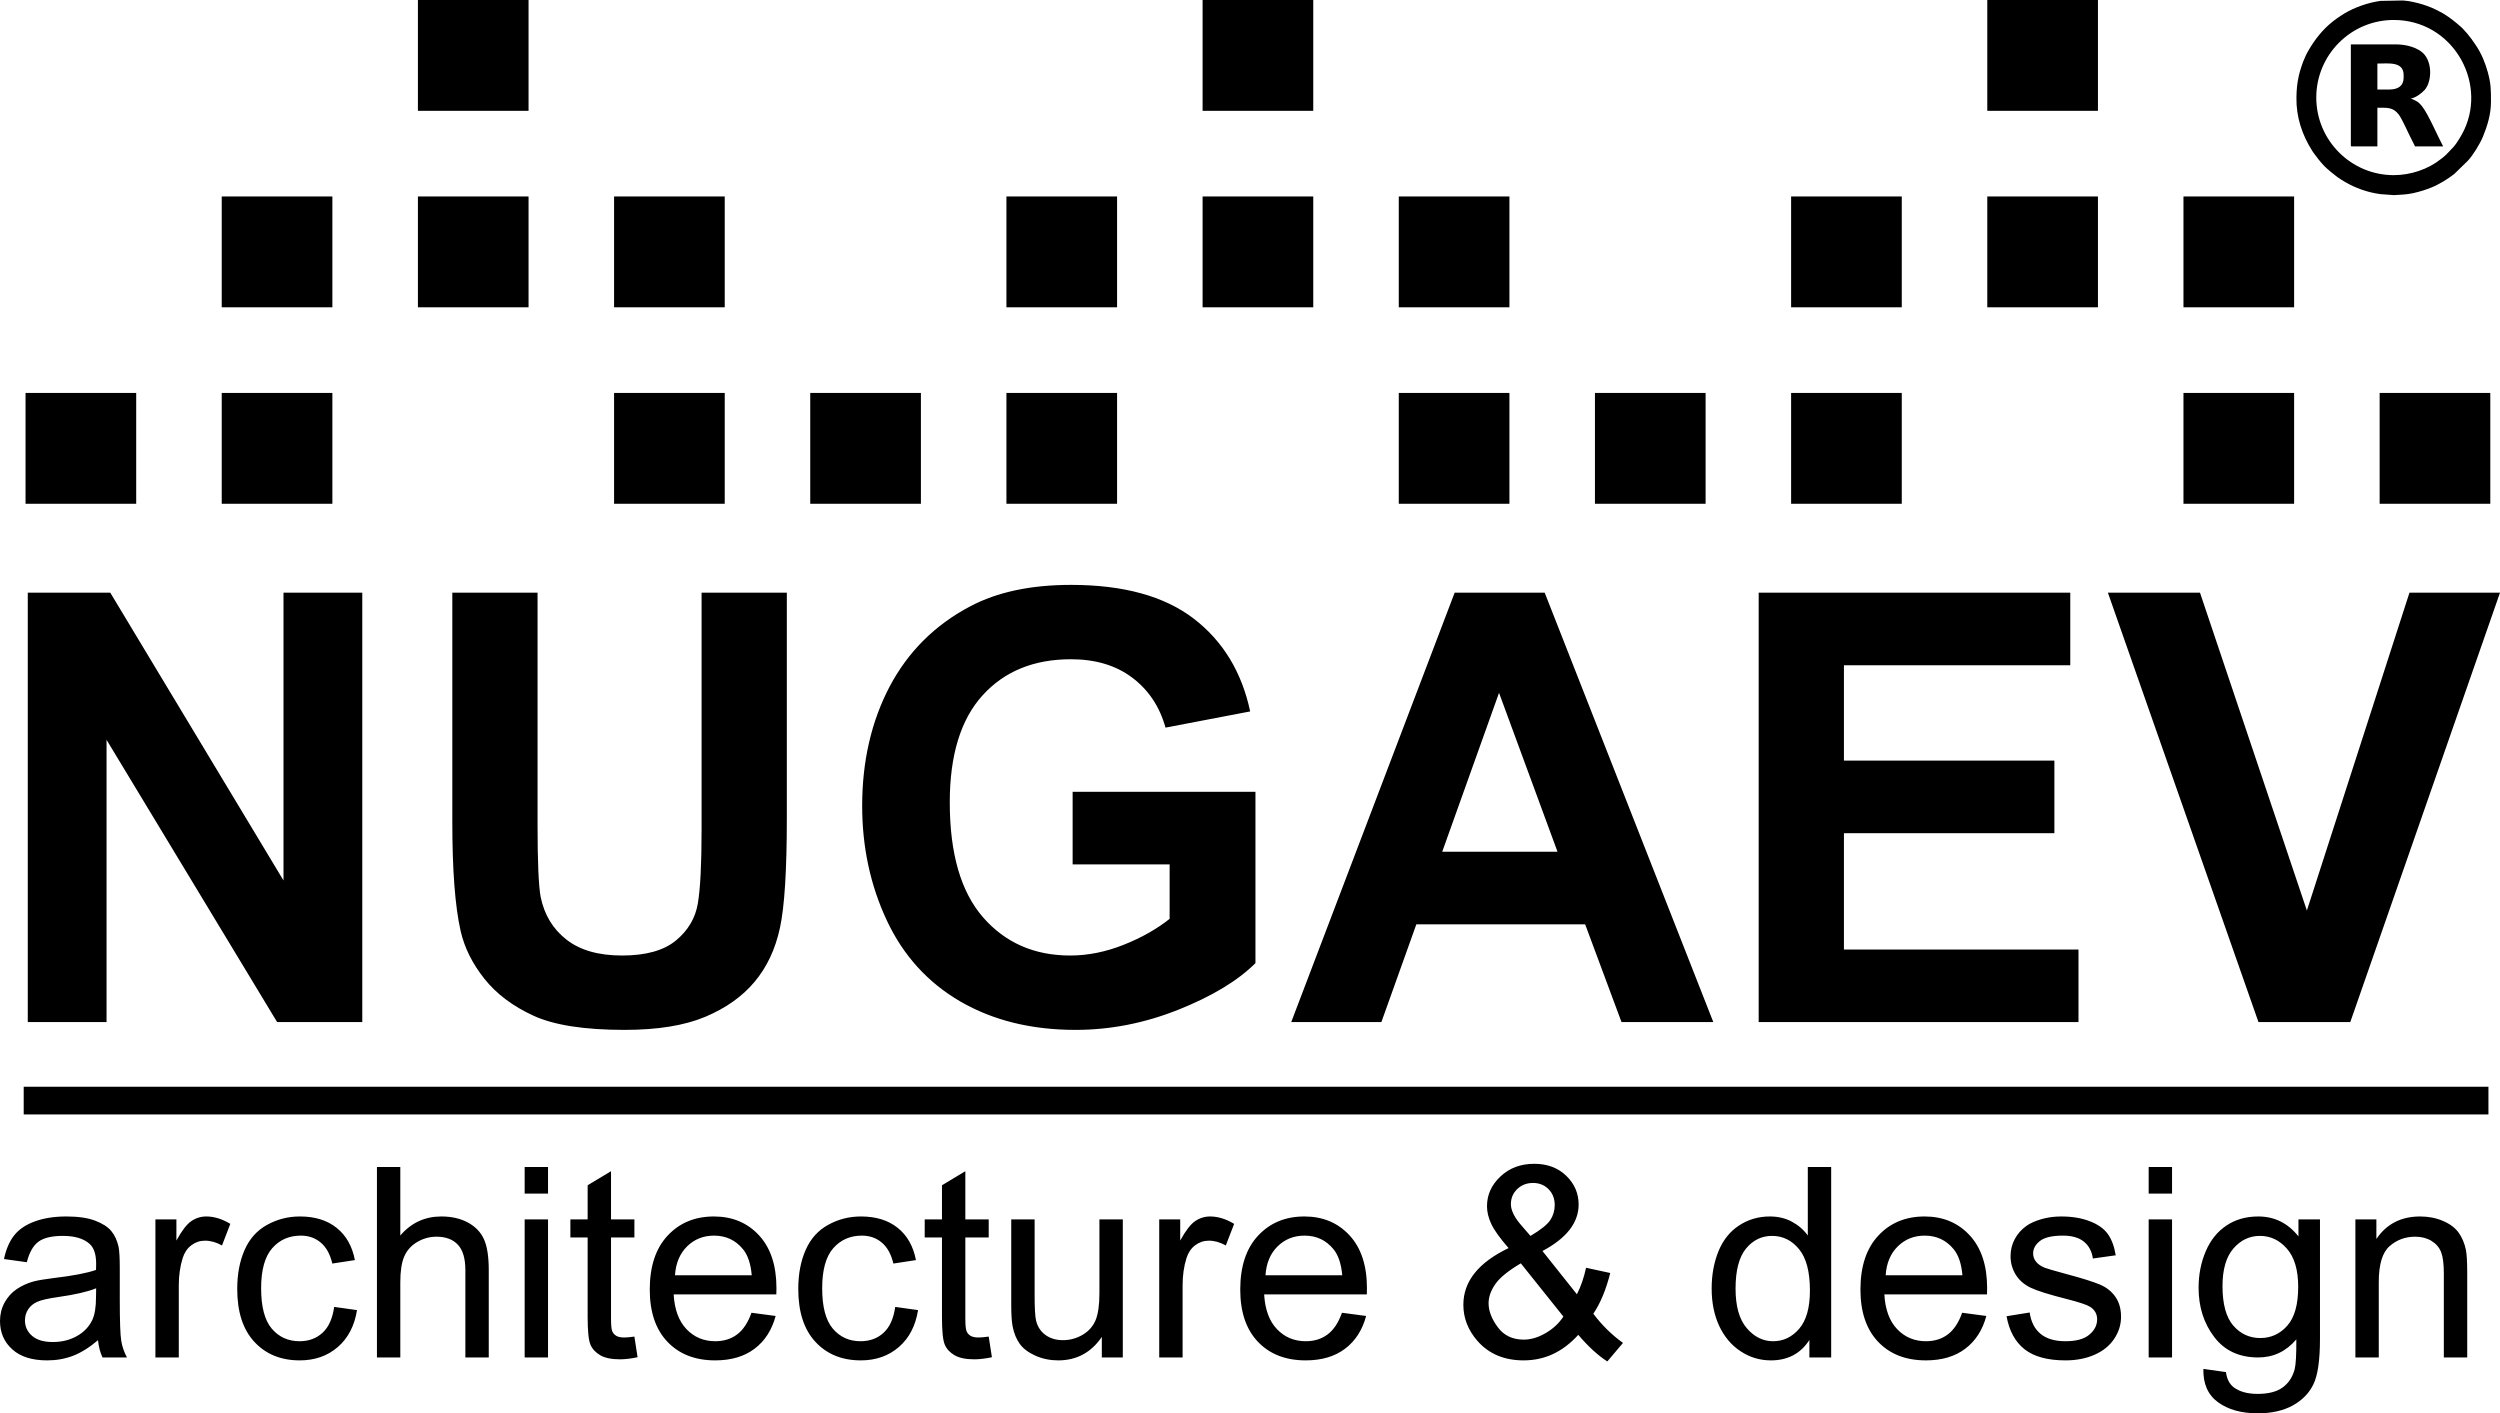<svg width="398" height="225" viewBox="0 0 398 225" fill="none" xmlns="http://www.w3.org/2000/svg">
<path fill-rule="evenodd" clip-rule="evenodd" d="M4.067 62.555H21.683L21.683 80.2H4.067L4.067 62.555Z" fill="black"/>
<path fill-rule="evenodd" clip-rule="evenodd" d="M35.298 62.555H52.915V80.2H35.298V62.555Z" fill="black"/>
<path fill-rule="evenodd" clip-rule="evenodd" d="M35.298 31.278L52.915 31.278V48.922H35.298V31.278Z" fill="black"/>
<path fill-rule="evenodd" clip-rule="evenodd" d="M66.531 31.278L84.146 31.278V48.922H66.531V31.278Z" fill="black"/>
<path fill-rule="evenodd" clip-rule="evenodd" d="M97.761 31.278L115.377 31.278V48.922H97.761V31.278Z" fill="black"/>
<path fill-rule="evenodd" clip-rule="evenodd" d="M66.531 0L84.146 0V17.643L66.531 17.643V0Z" fill="black"/>
<path fill-rule="evenodd" clip-rule="evenodd" d="M97.761 62.555H115.377V80.2H97.761V62.555Z" fill="black"/>
<path fill-rule="evenodd" clip-rule="evenodd" d="M128.991 62.555L146.608 62.555V80.2H128.991V62.555Z" fill="black"/>
<path fill-rule="evenodd" clip-rule="evenodd" d="M160.223 62.555H177.839V80.2L160.223 80.2V62.555Z" fill="black"/>
<path fill-rule="evenodd" clip-rule="evenodd" d="M160.223 31.278H177.839V48.922H160.223V31.278Z" fill="black"/>
<path fill-rule="evenodd" clip-rule="evenodd" d="M191.453 31.278H209.07V48.922L191.453 48.922V31.278Z" fill="black"/>
<path fill-rule="evenodd" clip-rule="evenodd" d="M222.685 31.278H240.301V48.922H222.685V31.278Z" fill="black"/>
<path fill-rule="evenodd" clip-rule="evenodd" d="M191.453 0L209.07 0V17.643H191.453V0Z" fill="black"/>
<path fill-rule="evenodd" clip-rule="evenodd" d="M222.685 62.555H240.301V80.2H222.685V62.555Z" fill="black"/>
<path fill-rule="evenodd" clip-rule="evenodd" d="M253.915 62.555L271.531 62.555V80.2H253.915V62.555Z" fill="black"/>
<path fill-rule="evenodd" clip-rule="evenodd" d="M285.145 62.555H302.762V80.2L285.145 80.2V62.555Z" fill="black"/>
<path fill-rule="evenodd" clip-rule="evenodd" d="M285.145 31.278H302.762V48.922H285.145V31.278Z" fill="black"/>
<path fill-rule="evenodd" clip-rule="evenodd" d="M316.377 0L333.993 0V17.643L316.377 17.643V0Z" fill="black"/>
<path fill-rule="evenodd" clip-rule="evenodd" d="M316.377 31.278L333.993 31.278V48.922L316.377 48.922V31.278Z" fill="black"/>
<path fill-rule="evenodd" clip-rule="evenodd" d="M347.608 31.278L365.223 31.278V48.922H347.608V31.278Z" fill="black"/>
<path fill-rule="evenodd" clip-rule="evenodd" d="M347.608 62.555H365.223V80.2H347.608V62.555Z" fill="black"/>
<path fill-rule="evenodd" clip-rule="evenodd" d="M378.839 62.555H396.455V80.2H378.839V62.555Z" fill="black"/>
<path d="M4.422 162.717L4.422 94.354H17.555L45.133 140.168V94.354H57.675L57.675 162.717H44.12L16.963 117.779L16.963 162.717H4.422ZM72.009 94.354H85.579V131.4C85.579 137.288 85.75 141.092 86.079 142.825C86.656 145.627 88.013 147.886 90.166 149.574C92.333 151.275 95.282 152.119 99.024 152.119C102.816 152.119 105.686 151.323 107.621 149.716C109.555 148.109 110.71 146.151 111.099 143.812C111.489 141.473 111.691 137.607 111.691 132.196V94.354H125.263V130.302C125.263 138.513 124.903 144.322 124.17 147.711C123.437 151.1 122.095 153.965 120.13 156.304C118.179 158.643 115.56 160.489 112.286 161.874C108.993 163.258 104.72 163.958 99.43 163.958C93.052 163.958 88.217 163.21 84.925 161.699C81.634 160.187 79.029 158.229 77.109 155.811C75.191 153.392 73.942 150.878 73.334 148.22C72.445 144.305 72.009 138.513 72.009 130.858V94.354ZM170.763 137.607V126.053L199.868 126.053V153.329C197.046 156.145 192.943 158.611 187.561 160.76C182.196 162.892 176.753 163.958 171.231 163.958C164.227 163.958 158.127 162.463 152.918 159.455C147.725 156.447 143.808 152.135 141.187 146.549C138.567 140.963 137.258 134.869 137.258 128.297C137.258 121.167 138.724 114.834 141.64 109.28C144.573 103.743 148.847 99.478 154.478 96.518C158.784 94.243 164.117 93.113 170.514 93.113C178.828 93.113 185.331 94.895 190.01 98.46C194.675 102.04 197.685 106.957 199.026 113.259L185.55 115.837C184.615 112.479 182.835 109.822 180.23 107.864C177.642 105.923 174.397 104.952 170.497 104.952C164.6 104.952 159.906 106.862 156.428 110.697C152.949 114.532 151.203 120.213 151.203 127.74C151.203 135.872 152.965 141.966 156.489 146.024C160.031 150.082 164.649 152.119 170.373 152.119C173.197 152.119 176.036 151.546 178.874 150.416C181.729 149.286 184.161 147.902 186.205 146.279V137.607H170.763ZM272.76 162.717H258.145L252.358 147.154H225.481L219.915 162.717H205.564L231.58 94.354H245.915L272.76 162.717ZM247.958 135.601L238.646 110.299L229.6 135.601H247.958ZM279.982 162.717V94.354L329.586 94.354V105.907H293.554V121.089H327.058V132.642H293.554V151.164H330.895V162.717H279.982ZM359.548 162.717L335.576 94.354H350.238L367.256 144.958L383.587 94.354H398L374.165 162.717H359.548Z" fill="black"/>
<path d="M15.603 213.354C14.221 214.533 12.889 215.359 11.614 215.846C10.337 216.332 8.971 216.573 7.505 216.573C5.094 216.573 3.242 215.987 1.944 214.807C0.648 213.637 0 212.133 0 210.305C0 209.232 0.246 208.251 0.732 207.362C1.226 206.473 1.867 205.766 2.656 205.23C3.451 204.694 4.341 204.285 5.334 204.009C6.067 203.818 7.173 203.635 8.647 203.451C11.649 203.099 13.868 202.668 15.286 202.174C15.3 201.666 15.307 201.341 15.307 201.207C15.307 199.697 14.954 198.631 14.248 198.01C13.297 197.169 11.88 196.754 10.006 196.754C8.252 196.754 6.956 197.064 6.123 197.678C5.286 198.292 4.671 199.379 4.27 200.946L0.633 200.438C0.964 198.878 1.506 197.614 2.269 196.654C3.029 195.695 4.128 194.961 5.566 194.439C6.996 193.923 8.667 193.662 10.556 193.662C12.432 193.662 13.961 193.881 15.137 194.325C16.307 194.77 17.173 195.32 17.724 195.991C18.274 196.662 18.66 197.509 18.886 198.532C19.006 199.168 19.069 200.311 19.069 201.955V206.896C19.069 210.347 19.148 212.528 19.302 213.454C19.45 214.378 19.759 215.26 20.211 216.107H16.32C15.947 215.323 15.708 214.405 15.603 213.354ZM15.307 205.096C13.953 205.647 11.923 206.113 9.217 206.494C7.681 206.713 6.595 206.96 5.962 207.235C5.327 207.509 4.841 207.911 4.495 208.434C4.149 208.964 3.973 209.549 3.973 210.199C3.973 211.18 4.347 212.006 5.101 212.662C5.855 213.319 6.956 213.65 8.4 213.65C9.83 213.65 11.105 213.34 12.226 212.712C13.341 212.091 14.164 211.236 14.686 210.156C15.088 209.316 15.286 208.082 15.286 206.452L15.307 205.096ZM24.742 216.107V194.128H28.083V197.494C28.935 195.935 29.725 194.904 30.45 194.41C31.176 193.909 31.973 193.662 32.84 193.662C34.094 193.662 35.371 194.058 36.667 194.841L35.342 198.278C34.44 197.77 33.537 197.515 32.636 197.515C31.825 197.515 31.099 197.764 30.458 198.25C29.817 198.736 29.358 199.414 29.084 200.282C28.669 201.602 28.464 203.049 28.464 204.623V216.107H24.742ZM53.2 208.061L56.837 208.568C56.434 211.074 55.421 213.029 53.778 214.448C52.136 215.867 50.113 216.573 47.724 216.573C44.729 216.573 42.318 215.591 40.501 213.629C38.675 211.667 37.767 208.859 37.767 205.202C37.767 202.831 38.162 200.763 38.944 198.984C39.725 197.212 40.916 195.878 42.523 194.997C44.123 194.107 45.863 193.662 47.752 193.662C50.127 193.662 52.08 194.261 53.587 195.469C55.103 196.675 56.076 198.391 56.498 200.607L52.905 201.158C52.559 199.683 51.953 198.574 51.072 197.826C50.198 197.086 49.141 196.711 47.9 196.711C46.026 196.711 44.504 197.382 43.328 198.723C42.157 200.071 41.571 202.188 41.571 205.096C41.571 208.046 42.136 210.185 43.263 211.519C44.399 212.853 45.871 213.524 47.682 213.524C49.148 213.524 50.367 213.079 51.34 212.183C52.318 211.294 52.939 209.917 53.2 208.061ZM60.009 216.107L60.009 185.786H63.729V196.696C65.455 194.672 67.634 193.662 70.268 193.662C71.883 193.662 73.284 193.979 74.483 194.622C75.674 195.264 76.527 196.147 77.041 197.276C77.556 198.405 77.81 200.05 77.81 202.195V216.107H74.088V202.209C74.088 200.353 73.686 198.997 72.889 198.151C72.086 197.304 70.96 196.881 69.493 196.881C68.4 196.881 67.372 197.163 66.408 197.734C65.441 198.307 64.757 199.082 64.343 200.064C63.932 201.038 63.729 202.386 63.729 204.108V216.107H60.009ZM83.525 190.02V185.786H87.247V190.02H83.525ZM83.525 216.107V194.128H87.247V216.107H83.525ZM100.996 212.782L101.502 216.071C100.459 216.291 99.523 216.403 98.706 216.403C97.359 216.403 96.315 216.191 95.568 215.761C94.828 215.33 94.307 214.772 94.004 214.074C93.701 213.375 93.553 211.907 93.553 209.669V197.007H90.805V194.128H93.553V188.694L97.274 186.456V194.128H100.996V197.007H97.274V209.881C97.274 210.948 97.337 211.632 97.471 211.935C97.598 212.239 97.81 212.479 98.107 212.662C98.403 212.839 98.826 212.93 99.375 212.93C99.783 212.93 100.326 212.881 100.996 212.782ZM119.635 208.991L123.484 209.501C122.885 211.738 121.765 213.481 120.129 214.717C118.495 215.951 116.409 216.573 113.864 216.573C110.665 216.573 108.129 215.585 106.253 213.608C104.379 211.638 103.442 208.865 103.442 205.3C103.442 201.617 104.385 198.751 106.282 196.718C108.177 194.678 110.636 193.662 113.66 193.662C116.584 193.662 118.973 194.657 120.827 196.654C122.681 198.653 123.611 201.461 123.611 205.082C123.611 205.3 123.604 205.632 123.59 206.071L107.247 206.071C107.387 208.477 108.064 210.326 109.29 211.603C110.511 212.881 112.039 213.524 113.864 213.524C115.225 213.524 116.387 213.163 117.346 212.444C118.31 211.723 119.072 210.573 119.635 208.991ZM107.458 203.022L119.678 203.022C119.517 201.172 119.044 199.789 118.277 198.864C117.1 197.43 115.562 196.711 113.681 196.711C111.975 196.711 110.546 197.283 109.382 198.427C108.227 199.57 107.584 201.101 107.458 203.022ZM142.519 208.061L146.155 208.568C145.753 211.074 144.739 213.029 143.096 214.448C141.455 215.867 139.433 216.573 137.044 216.573C134.049 216.573 131.638 215.591 129.82 213.629C127.996 211.667 127.085 208.859 127.085 205.202C127.085 202.831 127.48 200.763 128.263 198.984C129.045 197.212 130.235 195.878 131.842 194.997C133.441 194.107 135.182 193.662 137.073 193.662C139.446 193.662 141.4 194.261 142.907 195.469C144.422 196.675 145.394 198.391 145.818 200.607L142.224 201.158C141.879 199.683 141.271 198.574 140.39 197.826C139.517 197.086 138.459 196.711 137.22 196.711C135.344 196.711 133.823 197.382 132.645 198.723C131.475 200.071 130.891 202.188 130.891 205.096C130.891 208.046 131.455 210.185 132.583 211.519C133.717 212.853 135.189 213.524 137.001 213.524C138.467 213.524 139.687 213.079 140.659 212.183C141.638 211.294 142.259 209.917 142.519 208.061ZM157.402 212.782L157.911 216.071C156.868 216.291 155.93 216.403 155.112 216.403C153.767 216.403 152.724 216.191 151.978 215.761C151.236 215.33 150.715 214.772 150.412 214.074C150.11 213.375 149.962 211.907 149.962 209.669V197.007H147.213V194.128H149.962V188.694L153.682 186.456V194.128H157.402V197.007H153.682V209.881C153.682 210.948 153.747 211.632 153.879 211.935C154.006 212.239 154.218 212.479 154.513 212.662C154.809 212.839 155.232 212.93 155.782 212.93C156.191 212.93 156.735 212.881 157.402 212.782ZM175.41 216.107V212.839C173.704 215.33 171.393 216.573 168.468 216.573C167.178 216.573 165.972 216.326 164.852 215.831C163.731 215.33 162.901 214.709 162.357 213.961C161.815 213.205 161.434 212.288 161.216 211.201C161.067 210.467 160.99 209.31 160.99 207.729V194.128H164.712V206.289C164.712 208.23 164.789 209.543 164.937 210.214C165.17 211.194 165.663 211.957 166.424 212.515C167.178 213.072 168.109 213.354 169.221 213.354C170.335 213.354 171.379 213.072 172.351 212.5C173.324 211.929 174.015 211.145 174.422 210.164C174.824 209.183 175.028 207.749 175.028 205.88V194.128H178.75V216.107H175.41ZM184.549 216.107V194.128H187.89V197.494C188.744 195.935 189.533 194.904 190.257 194.41C190.984 193.909 191.78 193.662 192.648 193.662C193.901 193.662 195.178 194.058 196.475 194.841L195.149 198.278C194.247 197.77 193.344 197.515 192.443 197.515C191.632 197.515 190.907 197.764 190.267 198.25C189.625 198.736 189.167 199.414 188.891 200.282C188.476 201.602 188.271 203.049 188.271 204.623V216.107H184.549ZM213.641 208.991L217.489 209.501C216.891 211.738 215.771 213.481 214.136 214.717C212.5 215.951 210.415 216.573 207.87 216.573C204.67 216.573 202.134 215.585 200.258 213.608C198.384 211.638 197.447 208.865 197.447 205.3C197.447 201.617 198.39 198.751 200.286 196.718C202.182 194.678 204.642 193.662 207.666 193.662C210.591 193.662 212.978 194.657 214.834 196.654C216.686 198.653 217.617 201.461 217.617 205.082C217.617 205.3 217.609 205.632 217.596 206.071H201.252C201.394 208.477 202.07 210.326 203.295 211.603C204.515 212.881 206.044 213.524 207.87 213.524C209.23 213.524 210.394 213.163 211.351 212.444C212.317 211.723 213.078 210.573 213.641 208.991ZM201.465 203.022H213.685C213.521 201.172 213.049 199.789 212.282 198.864C211.106 197.43 209.569 196.711 207.686 196.711C205.982 196.711 204.552 197.283 203.388 198.427C202.232 199.57 201.591 201.101 201.465 203.022ZM251.261 212.506C250.035 213.862 248.695 214.878 247.251 215.556C245.806 216.233 244.243 216.573 242.557 216.573C239.458 216.573 236.997 215.528 235.179 213.439C233.706 211.731 232.966 209.832 232.966 207.729C232.966 205.858 233.565 204.172 234.771 202.668C235.975 201.158 237.779 199.838 240.168 198.694C238.794 197.128 237.878 195.85 237.42 194.868C236.962 193.895 236.729 192.949 236.729 192.039C236.729 190.218 237.442 188.637 238.872 187.295C240.295 185.948 242.091 185.277 244.263 185.277C246.328 185.277 248.028 185.912 249.344 187.182C250.661 188.454 251.317 189.985 251.317 191.764C251.317 194.65 249.401 197.121 245.559 199.16L251.042 206.049C251.669 204.835 252.156 203.43 252.502 201.828L256.349 202.661C255.687 205.3 254.792 207.46 253.658 209.147C255.046 210.99 256.624 212.535 258.379 213.791L255.885 216.742C254.391 215.789 252.854 214.37 251.261 212.506ZM243.65 196.761C245.271 195.801 246.314 194.968 246.794 194.248C247.272 193.528 247.512 192.731 247.512 191.855C247.512 190.817 247.18 189.97 246.525 189.314C245.871 188.658 245.046 188.326 244.066 188.326C243.058 188.326 242.211 188.65 241.543 189.301C240.874 189.949 240.535 190.748 240.535 191.693C240.535 192.159 240.656 192.659 240.902 193.175C241.141 193.697 241.501 194.248 241.986 194.827L243.65 196.761ZM248.893 209.599L242.113 201.122C240.098 202.315 238.739 203.424 238.04 204.447C237.336 205.47 236.983 206.479 236.983 207.482C236.983 208.703 237.47 209.973 238.449 211.294C239.421 212.613 240.803 213.269 242.586 213.269C243.7 213.269 244.854 212.93 246.039 212.245C247.231 211.561 248.182 210.678 248.893 209.599ZM288.055 216.107V213.319C286.666 215.485 284.623 216.573 281.925 216.573C280.177 216.573 278.57 216.092 277.111 215.126C275.644 214.166 274.511 212.818 273.7 211.095C272.897 209.366 272.495 207.383 272.495 205.138C272.495 202.95 272.861 200.967 273.587 199.181C274.32 197.403 275.414 196.033 276.871 195.088C278.323 194.135 279.958 193.662 281.755 193.662C283.079 193.662 284.258 193.944 285.286 194.502C286.315 195.059 287.154 195.793 287.803 196.69V185.786H291.523V216.107H288.055ZM276.301 205.145C276.301 207.955 276.892 210.051 278.084 211.441C279.268 212.832 280.67 213.524 282.284 213.524C283.913 213.524 285.293 212.86 286.435 211.533C287.569 210.206 288.14 208.181 288.14 205.456C288.14 202.463 287.562 200.261 286.4 198.856C285.244 197.452 283.814 196.754 282.116 196.754C280.458 196.754 279.077 197.424 277.964 198.773C276.858 200.12 276.301 202.245 276.301 205.145ZM312.377 208.991L316.224 209.501C315.626 211.738 314.505 213.481 312.869 214.717C311.235 215.951 309.148 216.573 306.604 216.573C303.405 216.573 300.868 215.585 298.994 213.608C297.12 211.638 296.182 208.865 296.182 205.3C296.182 201.617 297.126 198.751 299.022 196.718C300.918 194.678 303.377 193.662 306.401 193.662C309.324 193.662 311.714 194.657 313.567 196.654C315.422 198.653 316.351 201.461 316.351 205.082C316.351 205.3 316.344 205.632 316.33 206.071H299.988C300.128 208.477 300.804 210.326 302.031 211.603C303.251 212.881 304.779 213.524 306.604 213.524C307.965 213.524 309.127 213.163 310.087 212.444C311.05 211.723 311.813 210.573 312.377 208.991ZM300.198 203.022H312.419C312.257 201.172 311.785 199.789 311.016 198.864C309.84 197.43 308.302 196.711 306.422 196.711C304.716 196.711 303.286 197.283 302.123 198.427C300.967 199.57 300.325 201.101 300.198 203.022ZM319.444 209.543L323.125 208.95C323.329 210.425 323.906 211.555 324.851 212.345C325.796 213.128 327.12 213.524 328.812 213.524C330.524 213.524 331.792 213.178 332.624 212.479C333.449 211.788 333.865 210.969 333.865 210.03C333.865 209.19 333.49 208.527 332.751 208.046C332.23 207.715 330.96 207.298 328.944 206.783C326.225 206.098 324.344 205.505 323.285 205.004C322.236 204.496 321.439 203.805 320.897 202.915C320.355 202.033 320.08 201.052 320.08 199.979C320.08 198.997 320.306 198.095 320.748 197.262C321.2 196.429 321.806 195.737 322.574 195.187C323.153 194.763 323.942 194.404 324.934 194.107C325.935 193.811 326.999 193.662 328.142 193.662C329.861 193.662 331.368 193.909 332.666 194.41C333.97 194.904 334.928 195.582 335.548 196.429C336.163 197.283 336.592 198.419 336.824 199.844L333.187 200.353C333.026 199.21 332.547 198.313 331.757 197.671C330.967 197.028 329.855 196.711 328.41 196.711C326.711 196.711 325.492 196.993 324.766 197.558C324.041 198.123 323.674 198.786 323.674 199.542C323.674 200.021 323.822 200.459 324.126 200.847C324.428 201.242 324.901 201.574 325.548 201.835C325.922 201.977 327.007 202.294 328.825 202.788C331.447 203.487 333.279 204.066 334.323 204.51C335.366 204.955 336.184 205.611 336.774 206.458C337.374 207.313 337.67 208.371 337.67 209.642C337.67 210.877 337.311 212.041 336.585 213.135C335.858 214.229 334.815 215.076 333.455 215.675C332.088 216.276 330.544 216.573 328.825 216.573C325.977 216.573 323.801 215.979 322.307 214.801C320.813 213.615 319.861 211.864 319.444 209.543ZM342.068 190.02V185.786H345.789V190.02H342.068ZM342.068 216.107V194.128H345.789V216.107H342.068ZM350.778 217.928L354.372 218.436C354.52 219.551 354.943 220.362 355.634 220.878C356.558 221.562 357.818 221.908 359.417 221.908C361.136 221.908 362.47 221.562 363.408 220.878C364.343 220.193 364.978 219.226 365.31 217.991C365.499 217.236 365.591 215.648 365.576 213.227C363.949 215.147 361.926 216.107 359.503 216.107C356.487 216.107 354.146 215.021 352.498 212.839C350.84 210.665 350.015 208.053 350.015 205.012C350.015 202.915 350.396 200.981 351.152 199.21C351.905 197.438 353.003 196.076 354.443 195.109C355.881 194.142 357.571 193.662 359.516 193.662C362.102 193.662 364.238 194.721 365.915 196.838V194.128H369.34V213.107C369.34 216.53 368.994 218.951 368.298 220.377C367.607 221.803 366.499 222.932 364.999 223.757C363.491 224.583 361.637 225 359.438 225C356.824 225 354.718 224.414 353.11 223.235C351.497 222.064 350.721 220.291 350.778 217.928ZM353.822 204.743C353.822 207.616 354.394 209.712 355.536 211.032C356.684 212.352 358.113 213.015 359.833 213.015C361.547 213.015 362.976 212.359 364.14 211.046C365.295 209.733 365.873 207.672 365.873 204.863C365.873 202.181 365.274 200.156 364.082 198.793C362.893 197.43 361.454 196.754 359.777 196.754C358.122 196.754 356.719 197.424 355.556 198.765C354.4 200.106 353.822 202.097 353.822 204.743ZM374.979 216.107V194.128H378.32V197.248C379.925 194.856 382.251 193.662 385.289 193.662C386.614 193.662 387.826 193.902 388.932 194.375C390.04 194.847 390.87 195.476 391.42 196.245C391.969 197.015 392.358 197.932 392.575 198.991C392.71 199.683 392.781 200.889 392.781 202.611V216.107H389.058V202.753C389.058 201.236 388.919 200.099 388.629 199.351C388.341 198.603 387.826 198.003 387.093 197.551C386.359 197.107 385.493 196.881 384.508 196.881C382.929 196.881 381.568 197.382 380.42 198.391C379.27 199.393 378.701 201.306 378.701 204.115V216.107H374.979Z" fill="black"/>
<path fill-rule="evenodd" clip-rule="evenodd" d="M3.773 177.419L3.773 173.009L396.159 173.009V177.419L3.773 177.419Z" fill="black"/>
<path fill-rule="evenodd" clip-rule="evenodd" d="M368.751 15.531C368.751 8.714 374.279 3.179 381.085 3.179C390.343 3.179 395.919 12.861 392.32 20.633C391.961 21.41 391.142 22.813 390.555 23.441L389.426 24.623C389.271 24.78 389.164 24.842 389.008 24.992C388.866 25.127 388.744 25.198 388.596 25.317C386.541 26.97 383.736 27.883 381.085 27.883C374.285 27.883 368.751 22.342 368.751 15.531ZM396.562 16.22C396.562 14.341 396.573 13.381 396.061 11.505C395.825 10.642 395.65 10.181 395.328 9.386C394.741 7.937 393.696 6.435 392.715 5.26C392.556 5.07 392.432 4.989 392.267 4.775C391.903 4.303 390.488 3.18 389.929 2.785C389.46 2.453 388.969 2.128 388.438 1.867C387.995 1.649 387.626 1.427 387.149 1.238C385.958 0.766 385.481 0.62 384.23 0.324C383.786 0.22 383.064 0.1 382.559 0.078L378.986 0.142C377.078 0.396 374.887 1.151 373.287 2.112C372.411 2.638 371.57 3.229 370.803 3.905C369.337 5.2 368.176 6.791 367.244 8.51C367.121 8.737 367.043 8.96 366.933 9.182C366.603 9.845 366.137 11.302 365.971 12.057C365.718 13.209 365.612 14.155 365.592 15.538C365.547 18.62 366.484 21.461 368.103 24.005C368.181 24.126 368.207 24.186 368.295 24.305C368.811 25.007 369.404 25.782 370.016 26.42C370.46 26.883 371.645 27.863 372.093 28.177C373.684 29.297 375.408 30.114 377.34 30.599C377.841 30.725 378.364 30.821 378.95 30.906L381.123 31.065C382.128 31.01 383.245 30.964 384.19 30.747C385.322 30.488 386.127 30.228 387.114 29.837C388.26 29.383 389.806 28.425 390.722 27.692L392.889 25.582C393.729 24.678 394.829 22.872 395.292 21.738C395.993 20.021 396.562 18.189 396.562 16.22Z" fill="black"/>
<path fill-rule="evenodd" clip-rule="evenodd" d="M380.397 14.251H378.48V10.118C380.198 10.118 382.657 9.743 382.657 11.938V12.381C382.657 13.699 381.717 14.251 380.397 14.251ZM374.255 23.158C374.255 23.272 374.289 23.306 374.402 23.306H378.48V17.155C380.069 17.155 380.937 17.031 381.878 18.23C381.98 18.36 382.06 18.494 382.15 18.646C382.464 19.174 383.304 20.9 383.542 21.436L384.475 23.306H388.946C388.018 21.55 386.629 18.286 385.655 17.006C384.999 16.143 384.595 16.03 383.821 15.694C383.813 15.691 383.797 15.685 383.787 15.678C384.489 15.62 385.517 14.867 386.01 14.313C387.216 12.96 387.331 9.433 385.34 8.119C384.229 7.386 382.817 7.067 381.379 7.067L374.255 7.067V23.158Z" fill="black"/>
</svg>
